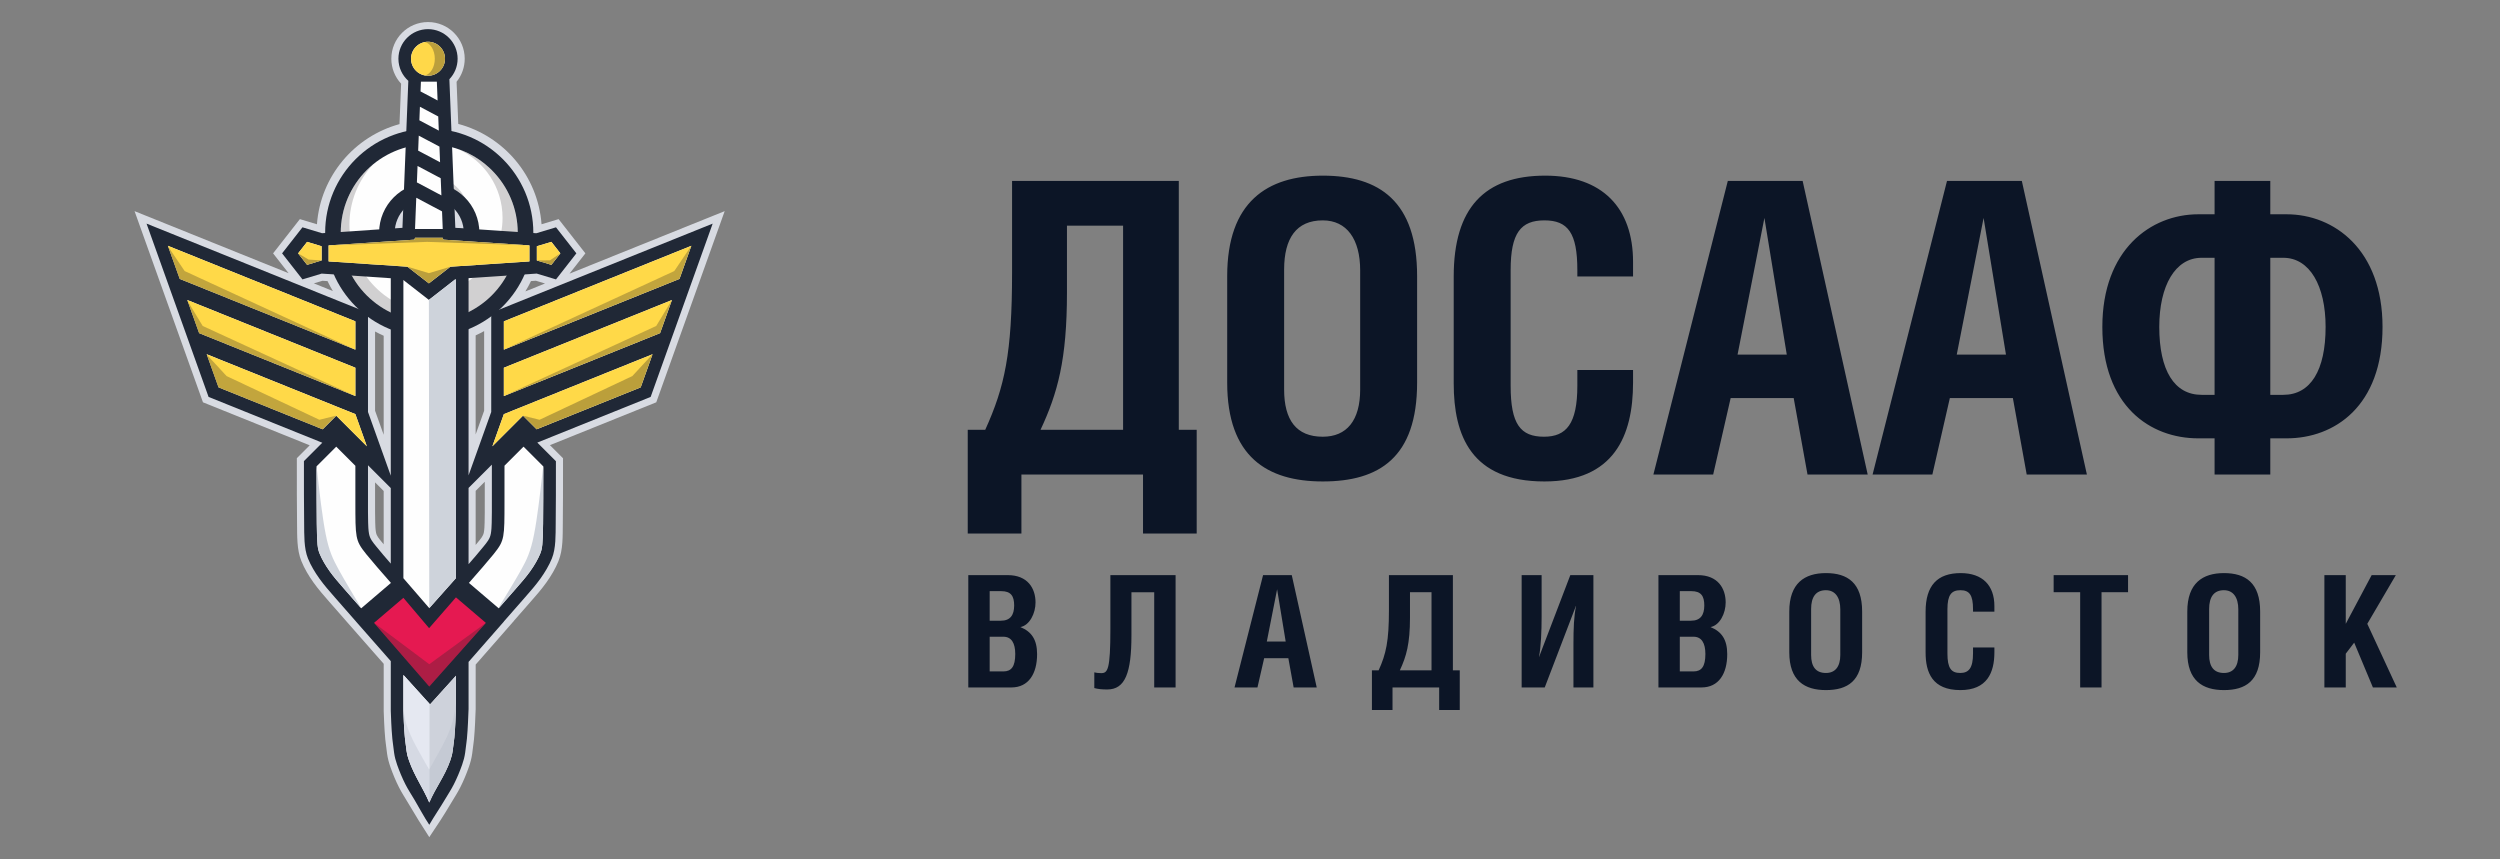 <?xml version="1.0" encoding="UTF-8"?> <svg xmlns="http://www.w3.org/2000/svg" xmlns:xlink="http://www.w3.org/1999/xlink" xmlns:xodm="http://www.corel.com/coreldraw/odm/2003" xml:space="preserve" width="152.075mm" height="52.266mm" version="1.1" style="shape-rendering:geometricPrecision; text-rendering:geometricPrecision; image-rendering:optimizeQuality; fill-rule:evenodd; clip-rule:evenodd" viewBox="0 0 15577.85 5353.89"><rect x="0" y="0" width="15577.85" height="5353.89" fill="#808080" stroke="none"/> <defs> <style type="text/css"> .fil10 {fill:none} .fil2 {fill:#FEFEFE} .fil7 {fill:#FFD849} .fil11 {fill:#E51951} .fil6 {fill:#FFD948} .fil5 {fill:#E5E8F1} .fil0 {fill:#D8DBE2} .fil8 {fill:#CED3DB} .fil4 {fill:#CED2DB} .fil1 {fill:#202836} .fil15 {fill:#0C1526;fill-rule:nonzero} .fil3 {fill:#1F1B20;fill-opacity:0.2} .fil13 {fill:#1F1B20;fill-opacity:0.271} .fil14 {fill:#2B2A29;fill-opacity:0.302} .fil9 {fill:#AFB7C5;fill-opacity:0.302} .fil12 {fill:#1F1B20;fill-opacity:0.302} </style> <clipPath id="id0"> <path d="M1287.97 2207.4l926.37 373.19 71.66 200.36 -190.93 -190.94 -84.79 84.79 -648.55 -261.27 -73.77 -206.13zm1225.62 1998.22l166.18 183.61 161.28 -178.51 0 67.18 0 88.34 0 49.83c-1.3,20.56 -1.33,34.25 -3.48,83.24 -1.02,23.41 -2.99,57.84 -6.39,95.29 -0.81,5.77 -1.52,12.48 -2.36,19.96 -2.25,20.15 -5.51,45.92 -8.23,64.72 -2.71,18.8 -4.89,30.61 -15.05,59.44 -34.88,99.08 -90.57,167.64 -130.73,261.76 -0.11,0 0.08,0 -0.03,0 -40.16,-94.13 -91.43,-162.69 -126.32,-261.76 -10.15,-28.84 -12.33,-40.65 -15.05,-59.44 -2.71,-18.8 -5.96,-44.57 -8.23,-64.72 -0.83,-7.43 -1.53,-14.1 -2.34,-19.83 -3.48,-38.32 -5.49,-73.25 -6.46,-95.42 -2.01,-45.84 -1.9,-51.8 -2.81,-70.95l0 -130.3 0 -25.47 0 -66.97zm0 -602.71l161.23 186.51 166.23 -186.87 0 -64.36 0 -12.55 0 -1784.15 -5.94 0.4 -19.18 14.87 -143.53 111.97 -158.82 -123.82 0 1764.38 0 27.5 0 66.11zm153.43 -3342.69c58.44,0 105.82,47.38 105.82,105.82 0,58.44 -47.38,105.82 -105.82,105.82 -58.44,0 -105.82,-47.38 -105.82,-105.82 0,-58.44 47.38,-105.82 105.82,-105.82zm-44.21 248.47l99.21 0 4.7 117.4 -106.36 -56.35 2.45 -61.05zm107.9 217.03l3.53 88.16 -121.08 -64.16 3.38 -84.49 114.16 60.49zm7.52 187.77l3.9 97.55 -136.54 -72.35 3.75 -93.48 128.88 68.28zm7.89 197.17l4.28 106.93 -152.72 -80.92 4.1 -102.49 144.34 76.48zm8.28 206.56l4.38 109.62 -172.72 0 7.79 -194.68 160.55 85.06zm737.25 261.46l-27.98 -35.75 -27.98 -35.75 -45.26 13.65 -45.26 13.65 0 44.19 0 44.19 45.26 13.65 45.26 13.65 27.98 -35.75 27.98 -35.75zm-819.23 186.98l69.87 -54.18 63.85 -49.51 492.67 -32.98 0 -99.74 -536.58 -35.92 -3.45 -11.34 -86.36 0 -86.35 0 -3.49 11.45 -534.95 35.81 0 99.74 490.94 32.87 63.99 49.62 69.86 54.18zm-814.87 -186.98l27.98 -35.75 27.98 -35.75 45.26 13.65 45.26 13.65 0 44.19 0 44.19 -45.26 13.65 -45.26 13.65 -27.98 -35.75 -27.98 -35.75zm2208.39 628.73l-926.37 373.19 -71.67 200.36 190.93 -190.94 84.79 84.79 648.56 -261.27 73.77 -206.13zm-684.72 -302.42l-241.66 97.34 0 176.42 757.39 -305.11 0.01 -0.04 337.03 -135.78 73.77 -206.13 -926.53 373.24 -0.02 0.05zm805.63 -35.44l-926.46 373.22 0 0.01 -120.83 48.68 0 176.42 687.79 -277.09 0.01 -0.01 285.71 -115.1 73.77 -206.14zm-2214.16 35.44l241.67 97.34 0 176.42 -757.39 -305.11 -0.01 -0.04 -337.03 -135.78 -73.77 -206.13 926.53 373.24 0.01 0.05zm-805.62 -35.44l926.45 373.22 0.01 0.01 120.83 48.68 0 176.42 -687.8 -277.09 0 -0.01 -285.71 -115.1 -73.77 -206.14zm2218.28 1036.72c0.01,143.98 -0.27,272.39 -1.3,356.68 -1.61,130.46 -5.05,155.33 -18.07,187.51 -13.02,32.16 -35.62,71.63 -62.1,108.67 -26.47,37.04 -56.82,71.65 -90.77,110.38l-105.88 120.76 -185.36 -158.12c58.21,-66.41 116.09,-132.48 152.9,-178.02 37.41,-46.29 53.05,-71.36 60.87,-113.64 7.83,-42.28 7.83,-101.76 7.83,-214.86l0 -223.8 118.72 -118.72 123.16 123.16zm-1412.88 -0.53c0,144.2 0.27,272.82 1.31,357.21 1.6,130.46 5.05,155.33 18.07,187.51 13.02,32.16 35.62,71.63 62.1,108.67 26.47,37.04 56.82,71.65 90.77,110.38l105.96 120.87 185.37 -158.13c-58.24,-66.44 -116.16,-132.56 -152.99,-178.12 -37.41,-46.29 -53.05,-71.36 -60.88,-113.64 -7.82,-42.28 -7.82,-101.76 -7.82,-214.86l0 -223.27 -119.27 -119.26 -122.63 122.63z"></path> </clipPath> </defs> <g id="Слой_x0020_1">  <g id="_1898132736064"> <path class="fil0" d="M2155.8 3868.45l-103.44 -118.01c-34.11,-38.9 -68.22,-77.79 -98.34,-119.93 -29.53,-41.31 -56.93,-86.87 -76.02,-134 -28.98,-71.59 -26.1,-156.04 -27.03,-232.07 -1.48,-119.57 -1.32,-239.16 -1.31,-358.73l0 -50.87 80.1 -80.1 -665.06 -267.92 -426.33 -1191.23 959.98 386.73 -96.75 -123.66 166.92 -213.32 106.4 32.1c22.32,-299.87 233.17,-547.25 514.38,-624.11l10.09 -251.87c-39.08,-42.1 -61,-97.36 -61,-155.45 0,-126.22 102.4,-228.62 228.62,-228.62 126.22,0 228.62,102.39 228.62,228.62 0,52.58 -17.94,103.01 -50.69,143.54l10.51 262.53c283.48,75.4 496.48,323.83 518.95,625.29l106.23 -32.04 166.92 213.32 -98.93 126.44 966.89 -389.51 -426.32 1191.23 -662.66 266.96 81.61 81.6 0 50.87c0,119.4 0.15,238.8 -1.31,358.2 -0.93,76.03 1.95,160.48 -27.03,232.07 -19.08,47.13 -46.49,92.68 -76.02,134 -30.12,42.14 -64.23,81.03 -98.34,119.93l-103.33 117.87 0.31 0.27 -238.57 272.43 0 278.91 -0.24 3.85c-1.7,26.93 -2.17,53.94 -3.35,80.89 -1.49,33.71 -3.74,67.39 -6.78,101l-0.28 3.08 -0.43 3.06c-0.78,5.45 -1.3,10.95 -1.92,16.42 -2.57,22.9 -5.42,45.78 -8.72,68.59 -4.17,28.87 -11.08,55.19 -20.75,82.68 -15.28,43.4 -33.04,86.39 -53.9,127.42 -17.18,33.76 -37.81,65.1 -57.07,97.6 -44.64,75.36 -86.29,139.48 -135.59,211.95 -47.11,-71.91 -87.55,-138.24 -131.22,-211.95 -19.26,-32.5 -39.89,-63.84 -57.06,-97.6 -20.87,-41.03 -38.62,-84.02 -53.9,-127.42 -9.68,-27.48 -16.58,-53.81 -20.75,-82.68 -3.3,-22.81 -6.16,-45.69 -8.73,-68.6 -0.6,-5.45 -1.14,-10.94 -1.9,-16.37l-0.43 -3 -0.27 -3.01c-3.07,-33.66 -5.37,-67.4 -6.85,-101.18 -1.02,-23.48 -1.67,-46.99 -2.79,-70.47l-0.14 -2.92 0 -295.1 -235.14 -267.6 0.15 -0.13zm1152.81 -2117.06c-10.55,22.18 -22.23,43.72 -34.96,64.53l9.92 -3.99 0.01 -0.04 112.61 -45.37 -56.93 -17.18 -30.64 2.05zm-291.86 311.62c-17.21,9.63 -34.84,18.59 -52.91,26.78l0 617.4 52.91 -147.9 0 -496.28zm-625.96 29.11c-18.31,-8.11 -36.2,-16.97 -53.65,-26.57l0 493.74 53.65 150 0 -617.16zm-316.6 -278.63c-12.12,-20 -23.25,-40.66 -33.36,-61.89l-31.41 -2.1 -53.74 16.21 114.63 46.19 0.02 0.04 3.86 1.56zm316.6 1578.48l0 -332.57 -53.65 -53.66 0 119.88c0,43.49 -0.32,87.01 0.92,130.49 0.58,20.35 1.14,41.98 4.85,62.03 4.22,22.78 21.54,41.35 35.64,58.79 4.06,5.02 8.14,10.03 12.24,15.03zm629.87 -390.13l-56.81 56.81 0 337.15c5.17,-6.26 10.31,-12.55 15.41,-18.86 14.1,-17.43 31.42,-36.01 35.63,-58.79 3.71,-20.06 4.27,-41.68 4.85,-62.03 1.24,-43.48 0.93,-87 0.93,-130.49l0 -123.78z"></path> <path class="fil1" d="M2674.67 801.66c358.19,0 648.61,290.41 648.61,648.6 0,358.19 -290.42,648.6 -648.61,648.6 -358.18,0 -648.6,-290.41 -648.6,-648.6 0,-358.19 290.42,-648.6 648.6,-648.6zm0 433.4c-118.88,0 -215.2,96.32 -215.2,215.2 0,118.88 96.32,215.2 215.2,215.2 118.89,0 215.2,-96.32 215.2,-215.2 0,-118.88 -96.31,-215.2 -215.2,-215.2z"></path> <path class="fil2" d="M2674.67 898.88c304.52,0 551.39,246.86 551.39,551.38 0,304.52 -246.87,551.38 -551.39,551.38 -304.52,0 -551.38,-246.86 -551.38,-551.38 0,-304.52 246.86,-551.38 551.38,-551.38zm0 238.96c172.54,0 312.42,139.88 312.42,312.42 0,172.54 -139.88,312.42 -312.42,312.42 -172.54,0 -312.42,-139.88 -312.42,-312.42 0,-172.54 139.88,-312.42 312.42,-312.42z"></path> <path class="fil3" d="M3077.76 1826.42l-0.03 0.04c-20.38,21.82 -42.51,41.99 -66.17,60.28l-0.89 0.68c-3.26,2.51 -6.55,4.99 -9.85,7.43l-1.68 1.22c-3.05,2.22 -6.13,4.43 -9.23,6.59 -0.77,0.53 -1.54,1.07 -2.3,1.6 -2.89,2 -5.79,3.96 -8.72,5.9 -0.95,0.64 -1.91,1.26 -2.87,1.9 -2.76,1.79 -5.52,3.57 -8.31,5.33 -1.12,0.7 -2.23,1.39 -3.35,2.08 -2.61,1.63 -5.24,3.22 -7.9,4.79 -1.3,0.78 -2.6,1.56 -3.91,2.33 -2.42,1.41 -4.85,2.81 -7.28,4.18 -1.55,0.87 -3.09,1.74 -4.65,2.59 -1.98,1.1 -3.96,2.17 -5.95,3.25 -2.07,1.11 -4.15,2.2 -6.23,3.28 -1.6,0.83 -3.19,1.66 -4.79,2.47 -2.47,1.26 -4.97,2.49 -7.46,3.71 -1.56,0.76 -3.11,1.52 -4.68,2.26 -2.58,1.23 -5.18,2.44 -7.8,3.64 -1.45,0.67 -2.92,1.32 -4.38,1.98 -2.72,1.22 -5.47,2.42 -8.23,3.6 -1.37,0.59 -2.75,1.17 -4.12,1.74 -2.86,1.19 -5.72,2.37 -8.59,3.51 -1.28,0.5 -2.57,1 -3.85,1.51 -3.01,1.17 -6.02,2.33 -9.07,3.44 -1.15,0.42 -2.29,0.83 -3.44,1.25 -3.05,1.11 -6.12,2.19 -9.2,3.24 -1.13,0.39 -2.26,0.77 -3.4,1.15 -3.07,1.02 -6.15,2.02 -9.23,2.99 -1.1,0.35 -2.19,0.69 -3.29,1.02 -3.22,0.98 -6.44,1.95 -9.68,2.88 -0.89,0.26 -1.79,0.51 -2.69,0.77 -3.48,0.98 -6.99,1.93 -10.5,2.84 -0.75,0.19 -1.5,0.4 -2.25,0.59 -3.66,0.94 -7.33,1.83 -11.02,2.69 -0.81,0.18 -1.62,0.38 -2.43,0.56 -3.69,0.85 -7.4,1.65 -11.11,2.43 -0.79,0.16 -1.58,0.33 -2.36,0.48 -3.74,0.76 -7.49,1.48 -11.26,2.16l-2.38 0.43c-3.78,0.67 -7.58,1.29 -11.39,1.88l-2.32 0.36c-3.87,0.58 -7.75,1.13 -11.65,1.63l-2.1 0.26c-3.95,0.5 -7.93,0.95 -11.9,1.36l-1.93 0.19c-4.08,0.41 -8.16,0.77 -12.26,1.09l-1.57 0.11c-4.2,0.32 -8.41,0.58 -12.63,0.81l-1.32 0.06c-4.34,0.22 -8.69,0.38 -13.05,0.49l-0.76 0.01c-4.55,0.11 -9.11,0.17 -13.69,0.17l-0.03 0 -0.04 0c-0.4,0 -0.8,0 -1.2,-0.01l-0.03 0 -0.04 0 -0.03 0 -0.04 0 -0.71 -0.01 -0.03 0 -0.04 0 -0.03 0 -0.04 0c-303.48,-1.23 -549.12,-247.6 -549.12,-551.36 0,-172.06 78.82,-325.7 202.32,-426.82 -91.97,98.51 -148.29,230.75 -148.29,376.16 0,285.51 217.01,520.34 495.08,548.54l0 -120.7c254.51,-5.88 459.01,-214.02 459.01,-469.93 0,-190.53 -113.34,-354.57 -276.29,-428.4 215.89,74.75 370.93,279.82 370.93,521.14 0,145.41 -56.32,277.65 -148.3,376.16l0 0zm-183.75 -598.61c-56.41,-55.62 -133.86,-89.97 -219.34,-89.97 -0.76,0 -1.51,0.02 -2.26,0.03l0 -46.45c95.35,3.89 177.76,57.9 221.61,136.39z"></path> <path class="fil1" d="M2218.53 3872.97l-132.94 -151.66c-33.12,-37.77 -66.37,-75.58 -95.61,-116.49 -27.17,-38.01 -53.44,-81.51 -71.01,-124.89 -25.86,-63.91 -22.97,-148.12 -23.81,-216.03 -1.46,-119.35 -1.31,-238.84 -1.31,-358.19l0 -32.56 114.42 -114.42 -708.64 -285.48 -386.48 -1079.9 1122.03 452.01 0.02 0.04 257.76 103.85 0 617.7 142.03 397.07 0 -1230.32 -430.63 -28.84 -119.64 36.1 -126.99 -162.29 126.99 -162.29 122 36.82 500.95 -33.55 36.67 -915.94c-37.88,-33.78 -61.74,-82.96 -61.74,-137.68 0,-101.83 82.59,-184.42 184.42,-184.42 101.83,0 184.42,82.59 184.42,184.42 0,49.54 -19.54,94.54 -51.36,127.68l37.07 925.84 504.8 33.79 122.5 -36.96 126.99 162.29 -126.99 162.29 -120.15 -36.24 -424.65 28.43 0 1228.77 141.28 -394.97 0 -617.7 257.76 -103.85 0.01 -0.04 1122.04 -452.01 -386.48 1079.9 -706.24 284.51 115.92 115.92 0 32.56c0.01,119.17 0.16,238.48 -1.3,357.65 -0.84,67.9 2.06,152.12 -23.82,216.03 -17.56,43.38 -43.83,86.88 -71.01,124.89 -29.24,40.91 -62.5,78.72 -95.61,116.49l-132.85 151.54 0.33 0.28 -220.02 251.26 0 294.13 -0.15 2.47c-1.71,27.12 -2.21,54.57 -3.4,81.74 -1.44,32.99 -3.66,66.04 -6.64,98.94l-0.17 1.97 -0.28 1.96c-0.83,5.86 -1.41,11.81 -2.08,17.7 -2.51,22.41 -5.32,44.88 -8.53,67.2 -3.86,26.73 -9.68,48.68 -18.7,74.32 -14.46,41.06 -31.86,83.24 -51.61,122.07 -17.04,33.49 -36.72,63.07 -55.69,95.11 -32.67,55.13 -66.65,103.89 -97.58,157.37l0 0c-32.93,-49.35 -61.24,-103.42 -93.2,-157.37 -18.98,-32.04 -38.66,-61.63 -55.69,-95.11 -19.75,-38.83 -37.15,-81.02 -51.61,-122.07 -9.03,-25.64 -14.84,-47.59 -18.7,-74.32 -3.23,-22.32 -6.03,-44.78 -8.54,-67.2 -0.66,-5.86 -1.24,-11.78 -2.06,-17.62l-0.27 -1.92 -0.17 -1.94c-3,-32.94 -5.27,-66.05 -6.71,-99.1 -1.03,-23.54 -1.68,-47.12 -2.8,-70.65l-0.09 -1.86 0 -310.7 -216.57 -246.47 0.11 -0.09zm216.46 -361.05l0 -470.82 -142.03 -142.03 0 226.56c0,43.84 -0.31,87.93 0.94,131.75 0.65,22.39 1.49,46.73 5.57,68.81 6,32.45 24.21,53.15 44.71,78.53 29.3,36.26 59.92,71.89 90.8,107.21zm629.87 -616.75l-145.18 145.18 0 475.18c31.94,-36.51 63.65,-73.32 93.95,-110.81 20.51,-25.37 38.71,-46.08 44.71,-78.53 4.09,-22.07 4.93,-46.41 5.56,-68.81 1.25,-43.82 0.95,-87.91 0.95,-131.75l0 -230.46z"></path> <path class="fil2" d="M1287.97 2207.4l926.37 373.19 71.66 200.36 -190.93 -190.94 -84.79 84.79 -648.55 -261.27 -73.77 -206.13zm1225.62 1998.22l166.18 183.61 161.28 -178.51 0 67.18 0 88.34 0 49.83c-1.3,20.56 -1.33,34.25 -3.48,83.24 -1.02,23.41 -2.99,57.84 -6.39,95.29 -0.81,5.77 -1.52,12.48 -2.36,19.96 -2.25,20.15 -5.51,45.92 -8.23,64.72 -2.71,18.8 -4.89,30.61 -15.05,59.44 -34.88,99.08 -90.57,167.64 -130.73,261.76 -0.11,0 0.08,0 -0.03,0 -40.16,-94.13 -91.43,-162.69 -126.32,-261.76 -10.15,-28.84 -12.33,-40.65 -15.05,-59.44 -2.71,-18.8 -5.96,-44.57 -8.23,-64.72 -0.83,-7.43 -1.53,-14.1 -2.34,-19.83 -3.48,-38.32 -5.49,-73.25 -6.46,-95.42 -2.01,-45.84 -1.9,-51.8 -2.81,-70.95l0 -130.3 0 -25.47 0 -66.97zm0 -602.71l161.23 186.51 166.23 -186.87 0 -64.36 0 -12.55 0 -1784.15 -5.94 0.4 -19.18 14.87 -143.53 111.97 -158.82 -123.82 0 1764.38 0 27.5 0 66.11zm153.43 -3342.69c58.44,0 105.82,47.38 105.82,105.82 0,58.44 -47.38,105.82 -105.82,105.82 -58.44,0 -105.82,-47.38 -105.82,-105.82 0,-58.44 47.38,-105.82 105.82,-105.82zm-44.21 248.47l99.21 0 4.7 117.4 -106.36 -56.35 2.45 -61.05zm107.9 217.03l3.53 88.16 -121.08 -64.16 3.38 -84.49 114.16 60.49zm7.52 187.77l3.9 97.55 -136.54 -72.35 3.75 -93.48 128.88 68.28zm7.89 197.17l4.28 106.93 -152.72 -80.92 4.1 -102.49 144.34 76.48zm8.28 206.56l4.38 109.62 -172.72 0 7.79 -194.68 160.55 85.06zm737.25 261.46l-27.98 -35.75 -27.98 -35.75 -45.26 13.65 -45.26 13.65 0 44.19 0 44.19 45.26 13.65 45.26 13.65 27.98 -35.75 27.98 -35.75zm-819.23 186.98l69.87 -54.18 63.85 -49.51 492.67 -32.98 0 -99.74 -536.58 -35.92 -3.45 -11.34 -86.36 0 -86.35 0 -3.49 11.45 -534.95 35.81 0 99.74 490.94 32.87 63.99 49.62 69.86 54.18zm-814.87 -186.98l27.98 -35.75 27.98 -35.75 45.26 13.65 45.26 13.65 0 44.19 0 44.19 -45.26 13.65 -45.26 13.65 -27.98 -35.75 -27.98 -35.75zm2208.39 628.73l-926.37 373.19 -71.67 200.36 190.93 -190.94 84.79 84.79 648.56 -261.27 73.77 -206.13zm-684.72 -302.42l-241.66 97.34 0 176.42 757.39 -305.11 0.01 -0.04 337.03 -135.78 73.77 -206.13 -926.53 373.24 -0.02 0.05zm805.63 -35.44l-926.46 373.22 0 0.01 -120.83 48.68 0 176.42 687.79 -277.09 0.01 -0.01 285.71 -115.1 73.77 -206.14zm-2214.16 35.44l241.67 97.34 0 176.42 -757.39 -305.11 -0.01 -0.04 -337.03 -135.78 -73.77 -206.13 926.53 373.24 0.01 0.05zm-805.62 -35.44l926.45 373.22 0.01 0.01 120.83 48.68 0 176.42 -687.8 -277.09 0 -0.01 -285.71 -115.1 -73.77 -206.14zm2218.28 1036.72c0.01,143.98 -0.27,272.39 -1.3,356.68 -1.61,130.46 -5.05,155.33 -18.07,187.51 -13.02,32.16 -35.62,71.63 -62.1,108.67 -26.47,37.04 -56.82,71.65 -90.77,110.38l-105.88 120.76 -185.36 -158.12c58.21,-66.41 116.09,-132.48 152.9,-178.02 37.41,-46.29 53.05,-71.36 60.87,-113.64 7.83,-42.28 7.83,-101.76 7.83,-214.86l0 -223.8 118.72 -118.72 123.16 123.16zm-1412.88 -0.53c0,144.2 0.27,272.82 1.31,357.21 1.6,130.46 5.05,155.33 18.07,187.51 13.02,32.16 35.62,71.63 62.1,108.67 26.47,37.04 56.82,71.65 90.77,110.38l105.96 120.87 185.37 -158.13c-58.24,-66.44 -116.16,-132.56 -152.99,-178.12 -37.41,-46.29 -53.05,-71.36 -60.88,-113.64 -7.82,-42.28 -7.82,-101.76 -7.82,-214.86l0 -223.27 -119.27 -119.26 -122.63 122.63z"></path> <g style="clip-path:url(#id0)"> <g> <rect class="fil4" x="2674.47" y="4197.83" width="211.18" height="1012.48"></rect> <rect class="fil5" x="2396.82" y="4191.21" width="277.65" height="1019.1"></rect> <path class="fil6" d="M913.15 1393.36l407.2 1088.25 687.92 277.13 137.17 -24.14 230.77 165.99 -68.83 -995.93 -1394.23 -511.3zm2147.79 555.9l1379.81 -555.9 -386.48 1079.9 -1096 380.71 102.67 -904.72z"></path> <path class="fil7" d="M1750.49 1411.02l16.74 -2.4 382.68 71.76 636.22 -28.7 514.23 21.53 320.5 -50.23 -28.7 181.78 -9.57 14.34 -167.42 162.65c-11.89,0 -10.14,1.4 -21.53,-2.4l-523.89 -85.03 -197.33 133.14 -202.65 -141.35 -482.49 -2.42 -141.01 8.13 -136.11 -124.04 57.08 -159.15 -33.49 9.57 16.75 -7.17z"></path> <ellipse class="fil7" cx="2668.35" cy="364.67" rx="131.73" ry="129.04"></ellipse> <path class="fil8" d="M1980.5 2974.41c10.02,90.21 28.09,249.12 48.81,353.63 20.72,104.51 44.11,154.63 83.5,225.74 39.38,71.1 94.75,163.18 120.39,206.11 25.64,42.94 21.55,36.71 -0.29,24.08 -21.84,-12.63 -61.43,-31.66 -107.12,-73.76 -45.7,-42.1 -97.48,-107.25 -131.31,-158.62 -33.83,-51.37 -49.7,-88.97 -57.22,-167.06 -7.52,-78.1 -6.68,-196.72 -0.42,-294.03 6.27,-97.31 17.97,-173.32 24.81,-200.57 6.83,-27.25 8.82,-5.72 18.85,84.49zm1396.07 1.34c-10.08,90.79 -28.26,250.69 -49.12,355.87 -20.86,105.17 -44.39,155.61 -83.2,224.52 -38.8,68.92 -92.88,156.32 -118.68,199.52 -25.8,43.2 -23.35,42.21 -2.19,32.13 21.15,-10.07 61,-29.24 106.98,-71.59 45.97,-42.37 98.09,-107.94 132.14,-159.63 34.04,-51.7 50.01,-89.53 57.58,-168.13 7.56,-78.59 6.72,-197.96 0.42,-295.88 -6.31,-97.93 -18.08,-174.43 -24.96,-201.84 -6.88,-27.42 -8.88,-5.76 -18.97,85.02z"></path> <path class="fil9" d="M2523.62 4479.46c8.78,40.49 25.71,83.58 48.46,130.17 22.74,46.59 51.6,97.22 69.37,128.51 17.76,31.27 25.67,44.38 33,57.48 7.32,-13.1 14.14,-26.2 31.9,-57.48 17.76,-31.28 46.62,-81.92 69.37,-128.51 22.75,-46.6 39.68,-89.68 48.46,-130.17 8.78,-40.48 13.66,-79.51 16.87,-96.82 3.21,-17.31 11.13,-2.77 13.88,54.51 2.75,57.26 -0.77,163.48 -11.53,239.62 -10.78,76.15 -28.8,122.25 -55.36,178.6 -26.55,56.36 -62.12,123.62 -82.21,148.89 -20.09,25.27 -25.39,13.1 -31.24,-0.93 -5.85,14.03 -12.53,26.2 -32.62,0.93 -20.1,-25.27 -55.66,-92.53 -82.21,-148.89 -26.55,-56.35 -44.59,-102.45 -55.36,-178.6 -10.78,-76.14 -14.28,-182.36 -11.53,-239.62 2.74,-57.27 11.73,-65.61 16.54,-50.83 4.8,14.78 5.42,52.66 14.21,93.14z"></path> </g> </g> <path class="fil10" d="M1287.97 2207.4l926.37 373.19 71.66 200.36 -190.93 -190.94 -84.79 84.79 -648.55 -261.27 -73.77 -206.13zm1225.62 1998.22l166.18 183.61 161.28 -178.51 0 67.18 0 88.34 0 49.83c-1.3,20.56 -1.33,34.25 -3.48,83.24 -1.02,23.41 -2.99,57.84 -6.39,95.29 -0.81,5.77 -1.52,12.48 -2.36,19.96 -2.25,20.15 -5.51,45.92 -8.23,64.72 -2.71,18.8 -4.89,30.61 -15.05,59.44 -34.88,99.08 -90.57,167.64 -130.73,261.76 -0.11,0 0.08,0 -0.03,0 -40.16,-94.13 -91.43,-162.69 -126.32,-261.76 -10.15,-28.84 -12.33,-40.65 -15.05,-59.44 -2.71,-18.8 -5.96,-44.57 -8.23,-64.72 -0.83,-7.43 -1.53,-14.1 -2.34,-19.83 -3.48,-38.32 -5.49,-73.25 -6.46,-95.42 -2.01,-45.84 -1.9,-51.8 -2.81,-70.95l0 -130.3 0 -25.47 0 -66.97zm0 -602.71l161.23 186.51 166.23 -186.87 0 -64.36 0 -12.55 0 -1784.15 -5.94 0.4 -19.18 14.87 -143.53 111.97 -158.82 -123.82 0 1764.38 0 27.5 0 66.11zm153.43 -3342.69c58.44,0 105.82,47.38 105.82,105.82 0,58.44 -47.38,105.82 -105.82,105.82 -58.44,0 -105.82,-47.38 -105.82,-105.82 0,-58.44 47.38,-105.82 105.82,-105.82zm-44.21 248.47l99.21 0 4.7 117.4 -106.36 -56.35 2.45 -61.05zm107.9 217.03l3.53 88.16 -121.08 -64.16 3.38 -84.49 114.16 60.49zm7.52 187.77l3.9 97.55 -136.54 -72.35 3.75 -93.48 128.88 68.28zm7.89 197.17l4.28 106.93 -152.72 -80.92 4.1 -102.49 144.34 76.48zm8.28 206.56l4.38 109.62 -172.72 0 7.79 -194.68 160.55 85.06zm737.25 261.46l-27.98 -35.75 -27.98 -35.75 -45.26 13.65 -45.26 13.65 0 44.19 0 44.19 45.26 13.65 45.26 13.65 27.98 -35.75 27.98 -35.75zm-819.23 186.98l69.87 -54.18 63.85 -49.51 492.67 -32.98 0 -99.74 -536.58 -35.92 -3.45 -11.34 -86.36 0 -86.35 0 -3.49 11.45 -534.95 35.81 0 99.74 490.94 32.87 63.99 49.62 69.86 54.18zm-814.87 -186.98l27.98 -35.75 27.98 -35.75 45.26 13.65 45.26 13.65 0 44.19 0 44.19 -45.26 13.65 -45.26 13.65 -27.98 -35.75 -27.98 -35.75zm2208.39 628.73l-926.37 373.19 -71.67 200.36 190.93 -190.94 84.79 84.79 648.56 -261.27 73.77 -206.13zm-684.72 -302.42l-241.66 97.34 0 176.42 757.39 -305.11 0.01 -0.04 337.03 -135.78 73.77 -206.13 -926.53 373.24 -0.02 0.05zm805.63 -35.44l-926.46 373.22 0 0.01 -120.83 48.68 0 176.42 687.79 -277.09 0.01 -0.01 285.71 -115.1 73.77 -206.14zm-2214.16 35.44l241.67 97.34 0 176.42 -757.39 -305.11 -0.01 -0.04 -337.03 -135.78 -73.77 -206.13 926.53 373.24 0.01 0.05zm-805.62 -35.44l926.45 373.22 0.01 0.01 120.83 48.68 0 176.42 -687.8 -277.09 0 -0.01 -285.71 -115.1 -73.77 -206.14zm2218.28 1036.72c0.01,143.98 -0.27,272.39 -1.3,356.68 -1.61,130.46 -5.05,155.33 -18.07,187.51 -13.02,32.16 -35.62,71.63 -62.1,108.67 -26.47,37.04 -56.82,71.65 -90.77,110.38l-105.88 120.76 -185.36 -158.12c58.21,-66.41 116.09,-132.48 152.9,-178.02 37.41,-46.29 53.05,-71.36 60.87,-113.64 7.83,-42.28 7.83,-101.76 7.83,-214.86l0 -223.8 118.72 -118.72 123.16 123.16zm-1412.88 -0.53c0,144.2 0.27,272.82 1.31,357.21 1.6,130.46 5.05,155.33 18.07,187.51 13.02,32.16 35.62,71.63 62.1,108.67 26.47,37.04 56.82,71.65 90.77,110.38l105.96 120.87 185.37 -158.13c-58.24,-66.44 -116.16,-132.56 -152.99,-178.12 -37.41,-46.29 -53.05,-71.36 -60.88,-113.64 -7.82,-42.28 -7.82,-101.76 -7.82,-214.86l0 -223.27 -119.27 -119.26 -122.63 122.63z"></path> <polygon class="fil11" points="2513.58,3725.14 2673.78,3914.15 2841.06,3722.24 3027.51,3881.3 2674.82,4277.65 2330.69,3881.14 "></polygon> <polygon class="fil8" points="2672.41,1868.74 2674.82,3789.42 2841.06,3602.55 2841.06,1741.49 2835.12,1741.89 "></polygon> <path class="fil12" d="M2667.02 260.22c58.44,0 105.82,47.38 105.82,105.82 0,58.44 -47.38,105.82 -105.82,105.82 -6.37,0 -12.61,-0.56 -18.67,-1.65 34.66,-8.82 60.99,-52.1 60.99,-104.17 0,-52.07 -26.33,-95.36 -60.99,-104.18 6.06,-1.08 12.3,-1.64 18.67,-1.64z"></path> <polygon class="fil13" points="3139.55,2178.75 4201.48,1688.98 4307.76,1531.69 4233.98,1737.82 "></polygon> <polygon class="fil13" points="3139.55,2467.87 4089.03,2031.1 4186.84,1869.54 4113.07,2075.68 "></polygon> <polygon class="fil12" points="3258.81,2590.02 3361.88,2615.7 3940.08,2343.43 4065.93,2207.4 3992.15,2413.53 3343.59,2674.8 "></polygon> <polygon class="fil13" points="2212.5,2178.75 1150.56,1688.98 1044.3,1531.69 1118.06,1737.82 "></polygon> <polygon class="fil13" points="2212.5,2467.87 1263.02,2031.1 1165.21,1869.54 1238.98,2075.68 "></polygon> <polygon class="fil13" points="2093.24,2590.02 1990.17,2615.7 1411.98,2343.43 1286.12,2207.4 1359.89,2413.53 2008.45,2674.8 "></polygon> <path class="fil12" d="M3345.17 1622.86l81.87 -0.69 64.6 -43.5 -55.95 71.5 -90.51 -27.31zm-1487.64 -44.19l65.07 38.65 81.4 5.54 -90.51 27.31 -55.95 -71.5zm190.08 -49.44l613.99 -22.09 637.2 22.09 -536.58 -35.92 -3.45 -11.34 -172.72 0 -3.49 11.45 -534.95 35.81zm490.94 132.61l133.64 40.19 133.93 -40.07 -133.72 103.69 -133.85 -103.8z"></path> <polygon class="fil14" points="2330.69,3881.14 2674.82,4138.92 3027.51,3881.3 2674.82,4277.65 "></polygon> </g> <path class="fil15" d="M6306.32 1127.4l0 570.16c0,504.27 -45.6,712.06 -167.24,980.67l-108.97 0 0 646.17 334.49 0 0 -367.44 757.67 0 0 367.44 334.49 0 0 -646.17 -111.5 0 0 -1550.82 -1038.95 0zm691.79 278.74l0 1272.08 -514.4 0c106.43,-228.06 164.71,-435.85 164.71,-856.5l0 -415.58 349.69 0zm648.71 314.22l0 663.91c0,461.18 248.33,615.76 595.5,615.76 352.22,0 587.89,-149.5 587.89,-615.76l0 -663.91c0,-466.26 -235.66,-625.9 -587.89,-625.9 -347.16,0 -595.5,164.71 -595.5,625.9zm595.5 -347.16c149.5,0 233.12,116.57 233.12,311.69l0 742.46c0,192.59 -83.62,293.95 -233.12,293.95 -164.72,0 -240.73,-103.9 -240.73,-293.95l0 -747.53c0,-195.12 76.02,-306.62 240.73,-306.62zm1933.45 349.69l0 -91.22c0,-337.02 -192.58,-537.21 -547.34,-537.21 -377.57,0 -570.16,200.19 -570.16,628.43l0 666.46c0,324.35 108.96,610.69 565.08,610.69 433.32,0 552.41,-283.81 552.41,-615.76l0 -78.56 -347.15 0 0 98.83c0,235.66 -68.43,316.75 -207.79,316.75 -146.97,0 -207.79,-78.56 -207.79,-316.75l0 -722.2c0,-230.59 63.35,-309.15 210.32,-309.15 146.97,0 205.26,78.56 205.26,309.15l0 40.54 347.15 0zm126.7 1234.07l372.5 0 108.97 -476.4 392.77 0 86.16 476.4 375.04 0 -405.45 -1829.56 -466.26 0 -463.73 1829.56zm524.54 -747.53l167.25 -851.43 139.37 851.43 -306.62 0zm841.29 747.53l372.5 0 108.97 -476.4 392.77 0 86.16 476.4 375.04 0 -405.45 -1829.56 -466.26 0 -463.73 1829.56zm524.54 -747.53l167.25 -851.43 139.37 851.43 -306.62 0zm1606.57 -1082.03l0 207.79 -101.36 0c-296.48,0 -598.03,220.46 -598.03,701.92 0,494.14 299.01,694.32 598.03,694.32l101.36 0 0 225.53 347.15 0 0 -225.53 101.36 0c299.02,0 598.03,-200.18 598.03,-694.32 0,-481.46 -301.54,-701.92 -598.03,-701.92l-101.36 0 0 -207.79 -347.15 0zm0 1332.89l-81.09 0c-169.79,0 -263.55,-152.04 -263.55,-423.18 0,-255.93 98.83,-430.78 263.55,-430.78l81.09 0 0 853.96zm347.15 -853.96l81.09 0c164.72,0 263.55,174.85 263.55,430.78 0,271.14 -93.76,423.18 -263.55,423.18l-81.09 0 0 -853.96z"></path> <rect class="fil10" width="5353.89" height="5353.89"></rect> <rect class="fil10" x="5353.89" width="10223.96" height="5353.89"></rect> <path class="fil15" d="M6166.79 3683.53l71.93 0c60.26,0 80.68,30.05 80.68,89.19 0,60.1 -24.31,95 -82.62,95l-69.98 0 0 -184.19zm0 284.04l85.54 0c49.57,0 73.87,38.77 73.87,107.61 0,78.52 -24.3,108.57 -73.87,108.57l-85.54 0 0 -216.18zm-133.17 316.03l268.28 0c107.91,0 160.39,-86.28 160.39,-207.45 0,-91.14 -34.99,-140.57 -104.01,-168.69 58.33,-11.63 94.28,-86.28 94.28,-153.17 0,-89.19 -49.57,-170.62 -173.01,-170.62l-245.93 0 0 699.93zm885.34 -699.93l0 335.42c0,253.99 -16.52,275.32 -57.35,275.32 -15.56,0 -34.03,-1.94 -42.78,-4.83l0 97.91c25.28,6.78 49.58,8.72 80.68,8.72 111.8,0 150.66,-103.73 150.66,-337.36l0 -268.53 141.93 0 0 593.3 133.17 0 0 -699.93 -406.31 0zm773.55 699.93l142.89 0 41.8 -182.26 150.67 0 33.05 182.26 143.86 0 -155.54 -699.93 -178.84 0 -177.89 699.93zm201.21 -285.98l64.16 -325.73 53.45 325.73 -117.61 0zm760.92 -413.95l0 218.12c0,192.93 -17.5,272.42 -64.17,375.17l-41.8 0 0 247.22 128.32 0 0 -140.57 290.64 0 0 140.57 128.32 0 0 -247.22 -42.78 0 0 -593.29 -398.54 0zm265.37 106.64l0 486.65 -197.32 0c40.82,-87.23 63.17,-166.73 63.17,-327.66l0 -158.99 134.15 0zm561.65 -106.64l0 699.93 143.86 0 194.4 -507.98 0.98 0c-13.61,63 -16.52,136.69 -16.52,243.33l0 264.65 124.41 0 0 -699.93 -143.86 0 -194.41 508.95 -0.97 0c12.65,-58.16 16.52,-163.84 16.52,-247.21l0 -261.74 -124.41 0zm985.46 99.85l71.93 0c60.26,0 80.68,30.05 80.68,89.19 0,60.1 -24.31,95 -82.63,95l-69.97 0 0 -184.19zm0 284.04l85.54 0c49.56,0 73.87,38.77 73.87,107.61 0,78.52 -24.31,108.57 -73.87,108.57l-85.54 0 0 -216.18zm-133.17 316.03l268.27 0c107.91,0 160.4,-86.28 160.4,-207.45 0,-91.14 -34.99,-140.57 -104.01,-168.69 58.33,-11.63 94.28,-86.28 94.28,-153.17 0,-89.19 -49.57,-170.62 -173.01,-170.62l-245.93 0 0 699.93zm815.33 -473.08l0 253.98c0,176.43 95.26,235.58 228.43,235.58 135.12,0 225.53,-57.2 225.53,-235.58l0 -253.98c0,-178.38 -90.41,-239.45 -225.53,-239.45 -133.17,0 -228.43,63.01 -228.43,239.45zm228.43 -132.81c57.36,0 89.44,44.58 89.44,119.23l0 284.03c0,73.68 -32.07,112.45 -89.44,112.45 -63.17,0 -92.35,-39.74 -92.35,-112.45l0 -285.98c0,-74.64 29.17,-117.29 92.35,-117.29zm1049.64 133.77l0 -34.89c0,-128.95 -73.88,-205.53 -209.97,-205.53 -144.82,0 -218.71,76.58 -218.71,240.42l0 254.96c0,124.08 41.8,233.63 216.77,233.63 166.21,0 211.91,-108.58 211.91,-235.58l0 -30.04 -133.18 0 0 37.81c0,90.16 -26.23,121.17 -79.7,121.17 -56.38,0 -79.72,-30.05 -79.72,-121.17l0 -276.29c0,-88.22 24.3,-118.26 80.69,-118.26 56.37,0 78.73,30.04 78.73,118.26l0 15.51 133.18 0zm667.6 -121.18l165.24 0 0 -106.64 -463.66 0 0 106.64 165.25 0 0 593.3 133.18 0 0 -593.3zm534.42 120.22l0 253.98c0,176.43 95.26,235.58 228.43,235.58 135.12,0 225.53,-57.2 225.53,-235.58l0 -253.98c0,-178.38 -90.41,-239.45 -225.53,-239.45 -133.17,0 -228.43,63.01 -228.43,239.45zm228.43 -132.81c57.36,0 89.43,44.58 89.43,119.23l0 284.03c0,73.68 -32.06,112.45 -89.43,112.45 -63.17,0 -92.35,-39.74 -92.35,-112.45l0 -285.98c0,-74.64 29.17,-117.29 92.35,-117.29zm758.98 -94.05l-133.17 0 0 699.93 133.17 0 0 -210.36 52.5 -68.84 116.63 279.2 148.73 0 -183.71 -396.5 177.88 -303.43 -150.66 0 -161.37 303.43 0 -303.43z"></path> </g> </svg> 